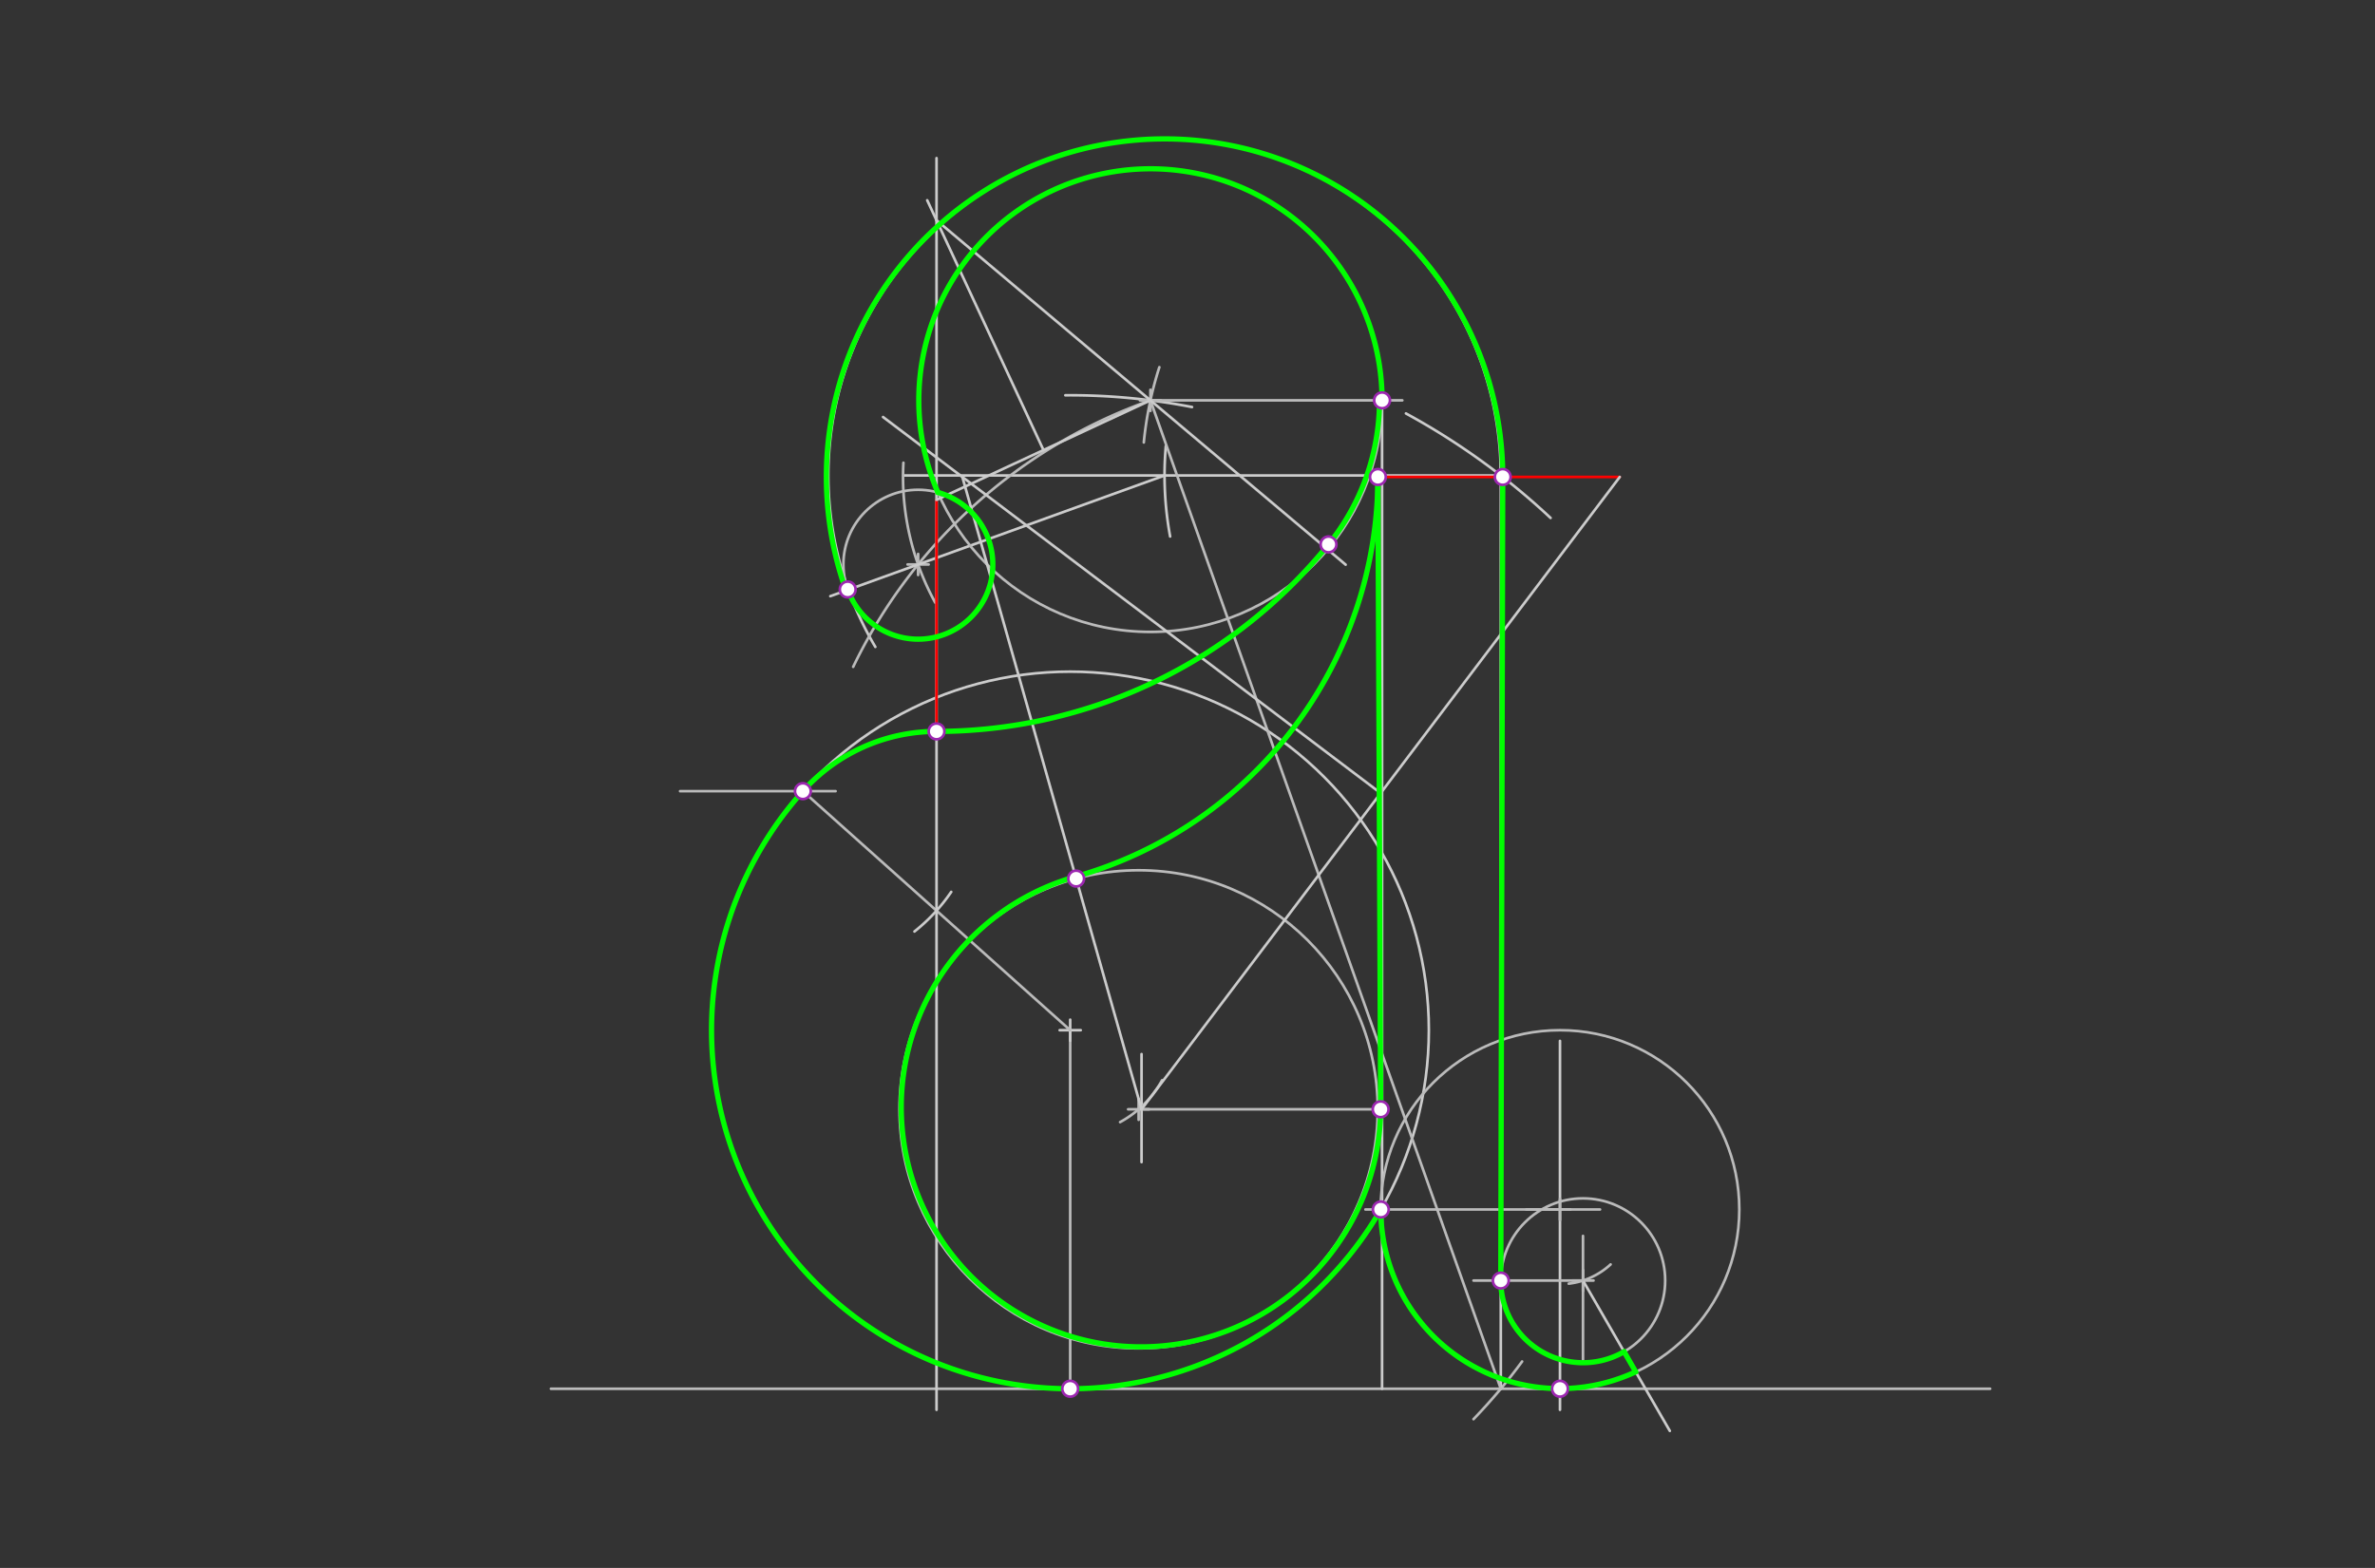 <svg xmlns="http://www.w3.org/2000/svg" class="svg--1it" height="100%" preserveAspectRatio="xMidYMid meet" viewBox="0 0 901 595" width="100%"><rect x="0" y="0" width="901" height="595" fill="#333333" stroke="none"/><defs><marker id="marker-arrow" markerHeight="16" markerUnits="userSpaceOnUse" markerWidth="24" orient="auto-start-reverse" refX="24" refY="4" viewBox="0 0 24 8"><path d="M 0 0 L 24 4 L 0 8 z" stroke="inherit"></path></marker></defs><g class="aux-layer--1FB"><g class="element--2qn"><line stroke="#bbbbbb" stroke-dasharray="none" stroke-linecap="round" stroke-width="1" x1="209" x2="755" y1="527" y2="527"></line></g><g class="element--2qn"><line stroke="#bbbbbb" stroke-dasharray="none" stroke-linecap="round" stroke-width="1" x1="406" x2="406" y1="527" y2="390.937"></line></g><g class="element--2qn"><g class="center--1s5"><line x1="402" y1="390.937" x2="410" y2="390.937" stroke="#cccccc" stroke-width="1" stroke-linecap="round"></line><line x1="406" y1="386.937" x2="406" y2="394.937" stroke="#cccccc" stroke-width="1" stroke-linecap="round"></line><circle class="hit--230" cx="406" cy="390.937" r="4" stroke="none" fill="transparent"></circle></g><circle cx="406" cy="390.937" fill="none" r="136.063" stroke="#cccccc" stroke-dasharray="none" stroke-width="1"></circle></g><g class="element--2qn"><path d="M 588.238 196.545 A 266.457 266.457 0 0 0 533.37 156.894" fill="none" stroke="#cccccc" stroke-dasharray="none" stroke-linecap="round" stroke-width="1"></path></g><g class="element--2qn"><path d="M 559.009 538.539 A 212.598 212.598 0 0 0 577.442 516.658" fill="none" stroke="#bbbbbb" stroke-dasharray="none" stroke-linecap="round" stroke-width="1"></path></g><g class="element--2qn"><line stroke="#cccccc" stroke-dasharray="none" stroke-linecap="round" stroke-width="1" x1="569.355" x2="569.355" y1="527" y2="169"></line></g><g class="element--2qn"><line stroke="#cccccc" stroke-dasharray="none" stroke-linecap="round" stroke-width="1" x1="569.355" x2="343" y1="180.428" y2="180.428"></line></g><g class="element--2qn"><path d="M 442.288 169.239 A 127.559 127.559 0 0 0 443.916 203.584" fill="none" stroke="#cccccc" stroke-dasharray="none" stroke-linecap="round" stroke-width="1"></path></g><g class="element--2qn"><path d="M 569.355 180.428 A 127.559 127.559 0 1 0 332.076 245.487" fill="none" stroke="#cccccc" stroke-dasharray="none" stroke-linecap="round" stroke-width="1"></path></g><g class="element--2qn"><path d="M 452.209 154.465 A 240.945 240.945 0 0 0 404.16 149.999" fill="none" stroke="#cccccc" stroke-dasharray="none" stroke-linecap="round" stroke-width="1"></path></g><g class="element--2qn"><path d="M 439.828 139.336 A 136.063 136.063 0 0 0 433.925 167.896" fill="none" stroke="#bbbbbb" stroke-dasharray="none" stroke-linecap="round" stroke-width="1"></path></g><g class="element--2qn"><line stroke="#bbbbbb" stroke-dasharray="none" stroke-linecap="round" stroke-width="1" x1="436.436" x2="569.355" y1="151.922" y2="527"></line></g><g class="element--2qn"><path d="M 436.436 151.922 A 198.967 198.967 0 0 0 323.672 253.051" fill="none" stroke="#bbbbbb" stroke-dasharray="none" stroke-linecap="round" stroke-width="1"></path></g><g class="element--2qn"><path d="M 354.784 228.666 A 99.213 99.213 0 0 1 342.73 175.604" fill="none" stroke="#bbbbbb" stroke-dasharray="none" stroke-linecap="round" stroke-width="1"></path></g><g class="element--2qn"><g class="center--1s5"><line x1="344.305" y1="214.204" x2="352.305" y2="214.204" stroke="#bbbbbb" stroke-width="1" stroke-linecap="round"></line><line x1="348.305" y1="210.204" x2="348.305" y2="218.204" stroke="#bbbbbb" stroke-width="1" stroke-linecap="round"></line><circle class="hit--230" cx="348.305" cy="214.204" r="4" stroke="none" fill="transparent"></circle></g><circle cx="348.305" cy="214.204" fill="none" r="28.346" stroke="#bbbbbb" stroke-dasharray="none" stroke-width="1"></circle></g><g class="element--2qn"><line stroke="#cccccc" stroke-dasharray="none" stroke-linecap="round" stroke-width="1" x1="441.796" x2="315" y1="180.428" y2="226.236"></line></g><g class="element--2qn"><g class="center--1s5"><line x1="432.436" y1="151.922" x2="440.436" y2="151.922" stroke="#bbbbbb" stroke-width="1" stroke-linecap="round"></line><line x1="436.436" y1="147.922" x2="436.436" y2="155.922" stroke="#bbbbbb" stroke-width="1" stroke-linecap="round"></line><circle class="hit--230" cx="436.436" cy="151.922" r="4" stroke="none" fill="transparent"></circle></g><circle cx="436.436" cy="151.922" fill="none" r="87.874" stroke="#bbbbbb" stroke-dasharray="none" stroke-width="1"></circle></g><g class="element--2qn"><line stroke="#bbbbbb" stroke-dasharray="none" stroke-linecap="round" stroke-width="1" x1="436.436" x2="532" y1="151.922" y2="151.922"></line></g><g class="element--2qn"><line stroke="#cccccc" stroke-dasharray="none" stroke-linecap="round" stroke-width="1" x1="524.31" x2="524.31" y1="151.922" y2="527"></line></g><g class="element--2qn"><line stroke="#cccccc" stroke-dasharray="none" stroke-linecap="round" stroke-width="1" x1="433.067" x2="433.067" y1="400" y2="441"></line></g><g class="element--2qn"><path d="M 440.845 409.929 A 39.685 39.685 0 0 1 424.932 425.815" fill="none" stroke="#bbbbbb" stroke-dasharray="none" stroke-linecap="round" stroke-width="1"></path></g><g class="element--2qn"><g class="center--1s5"><line x1="427.96" y1="420.954" x2="435.96" y2="420.954" stroke="#bbbbbb" stroke-width="1" stroke-linecap="round"></line><line x1="431.96" y1="416.954" x2="431.96" y2="424.954" stroke="#bbbbbb" stroke-width="1" stroke-linecap="round"></line><circle class="hit--230" cx="431.96" cy="420.954" r="4" stroke="none" fill="transparent"></circle></g><circle cx="431.96" cy="420.954" fill="none" r="90.709" stroke="#bbbbbb" stroke-dasharray="none" stroke-width="1"></circle></g><g class="element--2qn"><line stroke="#bbbbbb" stroke-dasharray="none" stroke-linecap="round" stroke-width="1" x1="431.96" x2="523.775" y1="420.954" y2="420.954"></line></g><g class="element--2qn"><line stroke="#cccccc" stroke-dasharray="none" stroke-linecap="round" stroke-width="1" x1="591.807" x2="591.807" y1="535" y2="395"></line></g><g class="element--2qn"><line stroke="#bbbbbb" stroke-dasharray="none" stroke-linecap="round" stroke-width="1" x1="579" x2="607" y1="458.969" y2="458.969"></line></g><g class="element--2qn"><g class="center--1s5"><line x1="587.807" y1="458.969" x2="595.807" y2="458.969" stroke="#bbbbbb" stroke-width="1" stroke-linecap="round"></line><line x1="591.807" y1="454.969" x2="591.807" y2="462.969" stroke="#bbbbbb" stroke-width="1" stroke-linecap="round"></line><circle class="hit--230" cx="591.807" cy="458.969" r="4" stroke="none" fill="transparent"></circle></g><circle cx="591.807" cy="458.969" fill="none" r="68.031" stroke="#bbbbbb" stroke-dasharray="none" stroke-width="1"></circle></g><g class="element--2qn"><line stroke="#bbbbbb" stroke-dasharray="none" stroke-linecap="round" stroke-width="1" x1="591.807" x2="518" y1="458.969" y2="458.969"></line></g><g class="element--2qn"><line stroke="#bbbbbb" stroke-dasharray="none" stroke-linecap="round" stroke-width="1" x1="600.536" x2="600.536" y1="469" y2="516"></line></g><g class="element--2qn"><path d="M 595.127 487.12 A 28.346 28.346 0 0 0 611.013 479.817" fill="none" stroke="#bbbbbb" stroke-dasharray="none" stroke-linecap="round" stroke-width="1"></path></g><g class="element--2qn"><g class="center--1s5"><line x1="596.536" y1="485.937" x2="604.536" y2="485.937" stroke="#bbbbbb" stroke-width="1" stroke-linecap="round"></line><line x1="600.536" y1="481.937" x2="600.536" y2="489.937" stroke="#bbbbbb" stroke-width="1" stroke-linecap="round"></line><circle class="hit--230" cx="600.536" cy="485.937" r="4" stroke="none" fill="transparent"></circle></g><circle cx="600.536" cy="485.937" fill="none" r="31.181" stroke="#bbbbbb" stroke-dasharray="none" stroke-width="1"></circle></g><g class="element--2qn"><line stroke="#cccccc" stroke-dasharray="none" stroke-linecap="round" stroke-width="1" x1="600.536" x2="633.482" y1="485.937" y2="543"></line></g><g class="element--2qn"><line stroke="#bbbbbb" stroke-dasharray="none" stroke-linecap="round" stroke-width="1" x1="600.536" x2="559" y1="485.937" y2="485.937"></line></g><g class="element--2qn"><line stroke="#bbbbbb" stroke-dasharray="none" stroke-linecap="round" stroke-width="1" x1="258" x2="317" y1="300.228" y2="300.228"></line></g><g class="element--2qn"><line stroke="#bbbbbb" stroke-dasharray="none" stroke-linecap="round" stroke-width="1" x1="304.585" x2="406" y1="300.228" y2="390.937"></line></g><g class="element--2qn"><line stroke="#ff0000" stroke-dasharray="none" stroke-linecap="round" stroke-width="1" x1="523.775" x2="614.484" y1="181" y2="181"></line></g><g class="element--2qn"><line stroke="#cccccc" stroke-dasharray="none" stroke-linecap="round" stroke-width="1" x1="614.484" x2="433.067" y1="181" y2="420.954"></line></g><g class="element--2qn"><line stroke="#cccccc" stroke-dasharray="none" stroke-linecap="round" stroke-width="1" x1="523.775" x2="335" y1="300.977" y2="158.253"></line></g><g class="element--2qn"><line stroke="#cccccc" stroke-dasharray="none" stroke-linecap="round" stroke-width="1" x1="365.087" x2="433.067" y1="181" y2="420.954"></line></g><g class="element--2qn"><path d="M 360.862 338.453 A 68.031 68.031 0 0 1 346.923 353.48" fill="none" stroke="#cccccc" stroke-dasharray="none" stroke-linecap="round" stroke-width="1"></path></g><g class="element--2qn"><line stroke="#cccccc" stroke-dasharray="none" stroke-linecap="round" stroke-width="1" x1="355.292" x2="355.292" y1="535" y2="60"></line></g><g class="element--2qn"><line stroke="#ff0000" stroke-dasharray="none" stroke-linecap="round" stroke-width="1" x1="355.292" x2="355.292" y1="277.551" y2="189.677"></line></g><g class="element--2qn"><line stroke="#cccccc" stroke-dasharray="none" stroke-linecap="round" stroke-width="1" x1="355.292" x2="436.436" y1="189.677" y2="151.922"></line></g><g class="element--2qn"><line stroke="#cccccc" stroke-dasharray="none" stroke-linecap="round" stroke-width="1" x1="395.864" x2="351.755" y1="170.8" y2="76"></line></g><g class="element--2qn"><line stroke="#cccccc" stroke-dasharray="none" stroke-linecap="round" stroke-width="1" x1="355.292" x2="510.5" y1="83.603" y2="214.281"></line></g></g><g class="main-layer--3Vd"><g class="element--2qn"><path d="M 523.834 458.969 A 67.973 67.973 0 0 0 620.538 520.571" fill="none" stroke="#00ff00" stroke-dasharray="none" stroke-linecap="round" stroke-width="2"></path></g><g class="element--2qn"><path d="M 616.127 512.941 A 31.181 31.181 0 0 1 569.355 486.011" fill="none" stroke="#00ff00" stroke-dasharray="none" stroke-linecap="round" stroke-width="2"></path></g><g class="element--2qn"><line stroke="#00ff00" stroke-dasharray="none" stroke-linecap="round" stroke-width="2" x1="569.355" x2="570.09" y1="485.937" y2="181"></line></g><g class="element--2qn"><path d="M 570.09 181 A 128.294 128.294 0 1 0 320.9 223.936" fill="none" stroke="#00ff00" stroke-dasharray="none" stroke-linecap="round" stroke-width="2"></path></g><g class="element--2qn"><path d="M 321.593 223.69 A 28.346 28.346 0 1 0 355.809 186.869" fill="none" stroke="#00ff00" stroke-dasharray="none" stroke-linecap="round" stroke-width="2"></path></g><g class="element--2qn"><path d="M 355.809 186.869 A 87.874 87.874 0 1 1 524.31 151.922" fill="none" stroke="#00ff00" stroke-dasharray="none" stroke-linecap="round" stroke-width="2"></path></g><g class="element--2qn"><path d="M 523.834 458.969 A 136.063 136.063 0 1 1 304.585 300.228" fill="none" stroke="#00ff00" stroke-dasharray="none" stroke-linecap="round" stroke-width="2"></path></g><g class="element--2qn"><path d="M 523.775 420.954 A 90.935 90.935 0 1 1 408.057 332.674" fill="none" stroke="#00ff00" stroke-dasharray="none" stroke-linecap="round" stroke-width="2"></path></g><g class="element--2qn"><path d="M 408.057 332.674 A 157.643 157.643 0 0 0 522.73 181" fill="none" stroke="#00ff00" stroke-dasharray="none" stroke-linecap="round" stroke-width="2"></path></g><g class="element--2qn"><line stroke="#00ff00" stroke-dasharray="none" stroke-linecap="round" stroke-width="2" x1="522.73" x2="523.775" y1="181" y2="420.954"></line></g><g class="element--2qn"><line stroke="#00ff00" stroke-dasharray="none" stroke-linecap="round" stroke-width="2" x1="616.127" x2="620.533" y1="512.941" y2="520.573"></line></g><g class="element--2qn"><path d="M 304.585 300.228 A 68.031 68.031 0 0 1 355.292 277.551" fill="none" stroke="#00ff00" stroke-dasharray="none" stroke-linecap="round" stroke-width="2"></path></g><g class="element--2qn"><path d="M 355.292 277.551 A 191.295 191.295 0 0 0 503.995 206.595" fill="none" stroke="#00ff00" stroke-dasharray="none" stroke-linecap="round" stroke-width="2"></path></g><g class="element--2qn"><path d="M 503.995 206.595 A 86.91 86.91 0 0 0 523.346 151.922" fill="none" stroke="#00ff00" stroke-dasharray="none" stroke-linecap="round" stroke-width="2"></path></g><g class="element--2qn"><circle cx="406" cy="527" r="3" stroke="#9C27B0" stroke-width="1" fill="#ffffff"></circle>}</g><g class="element--2qn"><circle cx="321.593" cy="223.69" r="3" stroke="#9C27B0" stroke-width="1" fill="#ffffff"></circle>}</g><g class="element--2qn"><circle cx="524.31" cy="151.922" r="3" stroke="#9C27B0" stroke-width="1" fill="#ffffff"></circle>}</g><g class="element--2qn"><circle cx="523.775" cy="420.954" r="3" stroke="#9C27B0" stroke-width="1" fill="#ffffff"></circle>}</g><g class="element--2qn"><circle cx="591.807" cy="527" r="3" stroke="#9C27B0" stroke-width="1" fill="#ffffff"></circle>}</g><g class="element--2qn"><circle cx="523.834" cy="458.969" r="3" stroke="#9C27B0" stroke-width="1" fill="#ffffff"></circle>}</g><g class="element--2qn"><circle cx="569.355" cy="485.937" r="3" stroke="#9C27B0" stroke-width="1" fill="#ffffff"></circle>}</g><g class="element--2qn"><circle cx="570.09" cy="181" r="3" stroke="#9C27B0" stroke-width="1" fill="#ffffff"></circle>}</g><g class="element--2qn"><circle cx="304.585" cy="300.228" r="3" stroke="#9C27B0" stroke-width="1" fill="#ffffff"></circle>}</g><g class="element--2qn"><circle cx="408.261" cy="333.395" r="3" stroke="#9C27B0" stroke-width="1" fill="#ffffff"></circle>}</g><g class="element--2qn"><circle cx="522.73" cy="181" r="3" stroke="#9C27B0" stroke-width="1" fill="#ffffff"></circle>}</g><g class="element--2qn"><circle cx="355.292" cy="277.551" r="3" stroke="#9C27B0" stroke-width="1" fill="#ffffff"></circle>}</g><g class="element--2qn"><circle cx="503.995" cy="206.595" r="3" stroke="#9C27B0" stroke-width="1" fill="#ffffff"></circle>}</g></g><g class="snaps-layer--2PT"></g><g class="temp-layer--rAP"></g></svg>